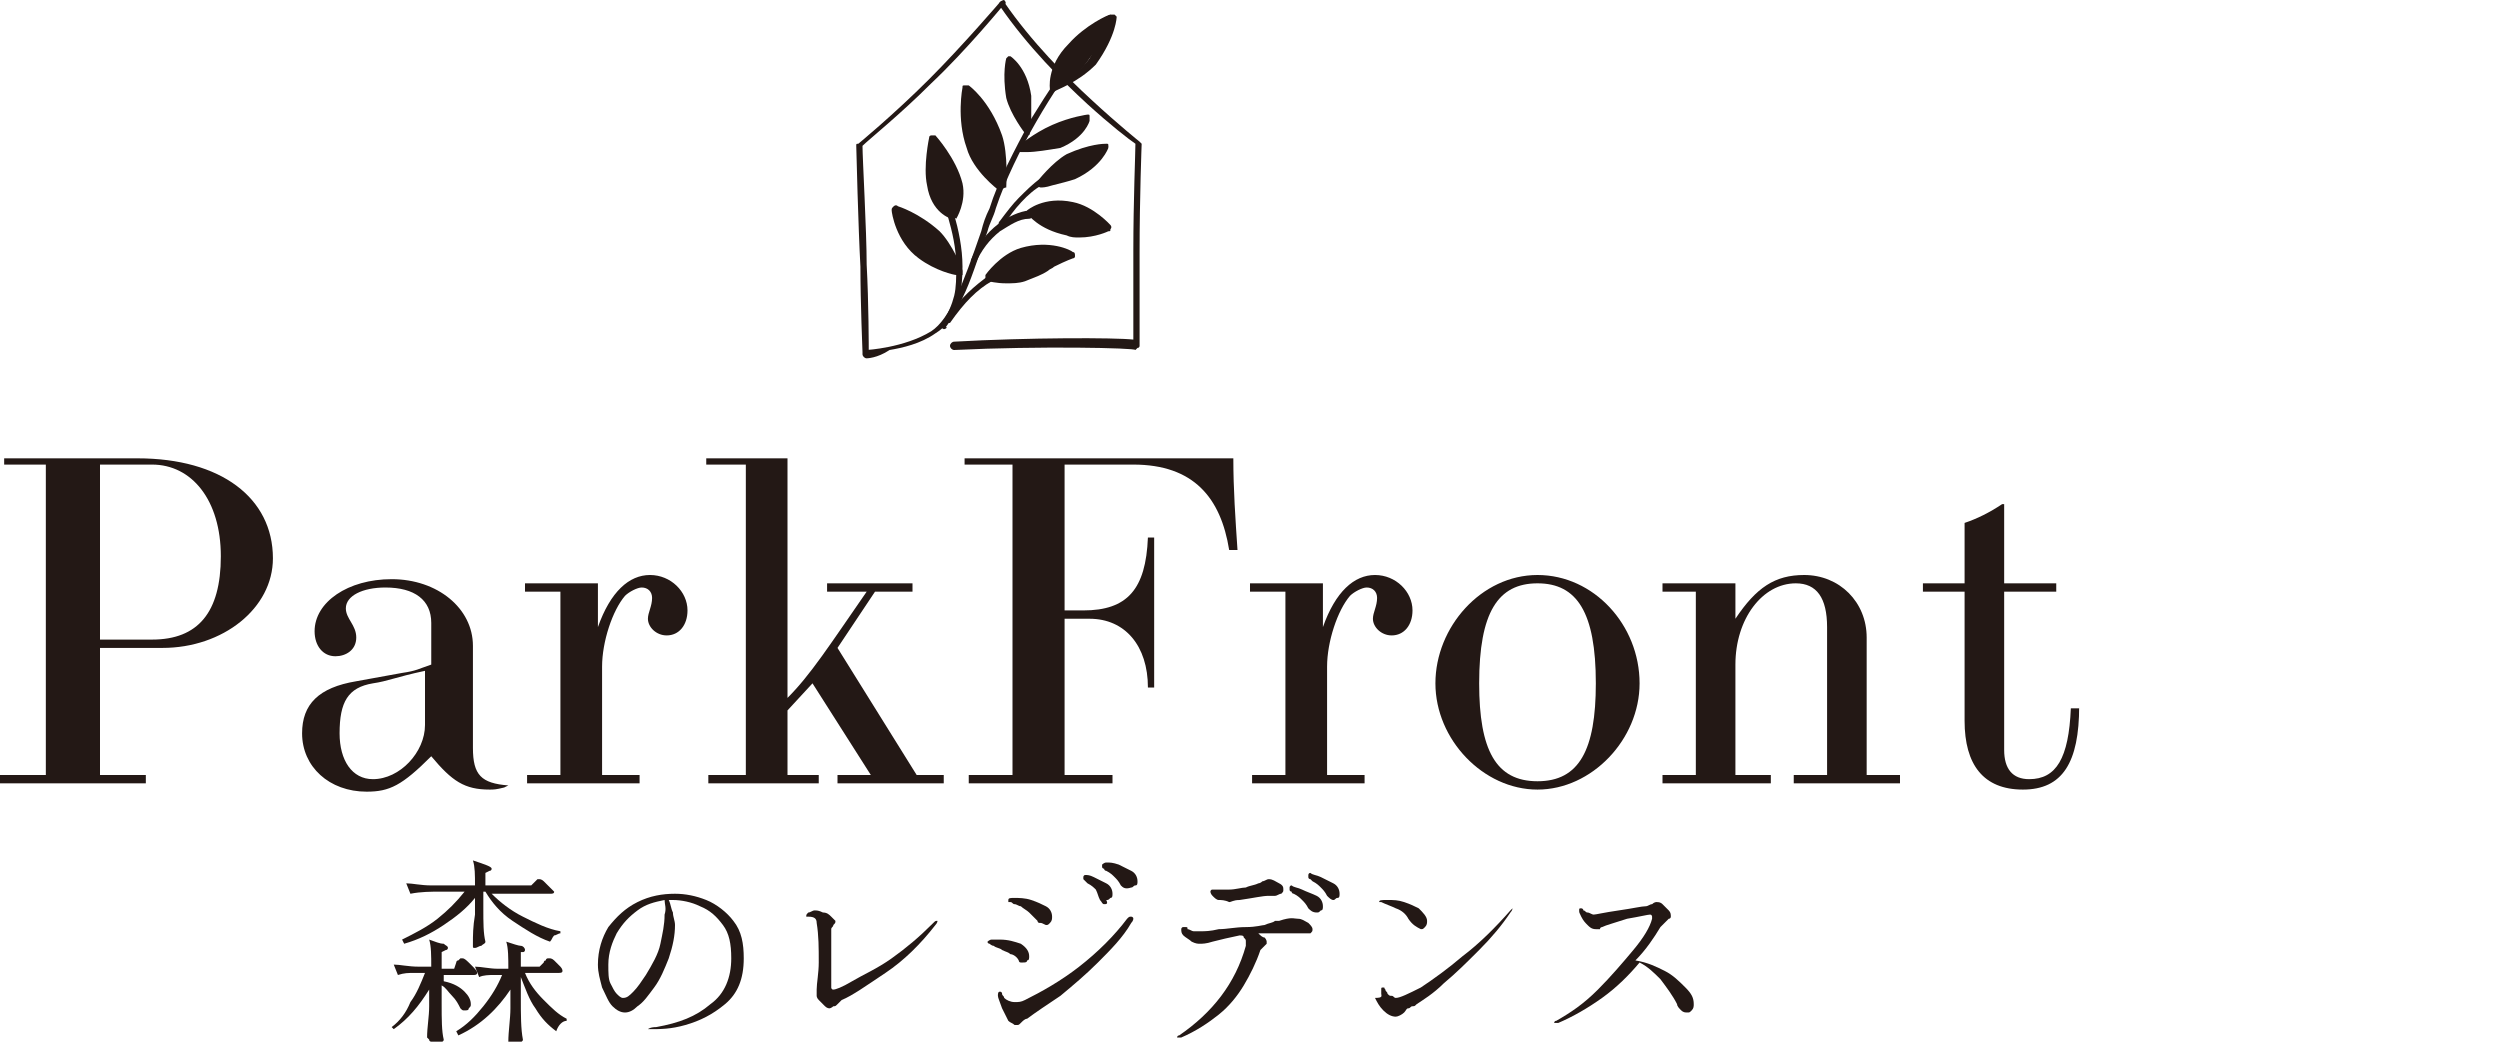<?xml version="1.0" encoding="utf-8"?>
<!-- Generator: Adobe Illustrator 27.0.0, SVG Export Plug-In . SVG Version: 6.00 Build 0)  -->
<svg version="1.1" id="レイヤー_1" xmlns="http://www.w3.org/2000/svg" xmlns:xlink="http://www.w3.org/1999/xlink" x="0px"
	 y="0px" viewBox="0 0 120 50" style="enable-background:new 0 0 120 50;" xml:space="preserve">
<style type="text/css">
	.st0{fill:#231815;}
</style>
<g>
	<g id="_レイヤー_1">
		<g>
			<g>
				<path class="st0" d="M6.6,22c4,0,6.5,1.9,6.5,4.8c0,2.4-2.4,4.3-5.3,4.3h-3v6.1H7v0.4H0v-0.4h2.2V22.3H0.2V22L6.6,22L6.6,22z
					 M4.8,30.7h2.5c2.2,0,3.3-1.3,3.3-4s-1.4-4.4-3.3-4.4H4.8V30.7z"/>
				<path class="st0" d="M24.2,37.8c-0.4,0.1-0.5,0.1-0.7,0.1c-1.2,0-1.8-0.4-2.8-1.6c-1.4,1.4-2,1.7-3.1,1.7
					c-1.8,0-3.1-1.2-3.1-2.8c0-1.4,0.8-2.2,2.6-2.5l2.2-0.4c0.7-0.1,0.8-0.2,1.4-0.4v-2c0-1.1-0.8-1.7-2.2-1.7c-1.1,0-1.9,0.4-1.9,1
					c0,0.5,0.5,0.8,0.5,1.4s-0.5,0.9-1,0.9c-0.6,0-1-0.5-1-1.2c0-1.4,1.6-2.5,3.7-2.5c2.2,0,3.9,1.4,3.9,3.2v4.9
					c0,1.3,0.4,1.7,1.7,1.8L24.2,37.8L24.2,37.8z M17.9,32.8c-1.2,0.2-1.6,0.9-1.6,2.4c0,1.3,0.6,2.2,1.6,2.2c1.3,0,2.5-1.3,2.5-2.6
					v-2.6C19,32.5,18.6,32.7,17.9,32.8L17.9,32.8z"/>
				<path class="st0" d="M25.3,37.6v-0.4h1.6v-8.8h-1.7V28h3.5v2.1c0.6-1.7,1.5-2.5,2.5-2.5s1.8,0.8,1.8,1.7c0,0.7-0.4,1.2-1,1.2
					c-0.5,0-0.9-0.4-0.9-0.8c0-0.3,0.2-0.6,0.2-1c0-0.3-0.2-0.5-0.5-0.5c-0.2,0-0.6,0.2-0.8,0.4c-0.6,0.7-1.1,2.2-1.1,3.4v5.2h1.8
					v0.4L25.3,37.6L25.3,37.6z"/>
				<path class="st0" d="M40.2,37.6v-0.4h1.6l-2.8-4.4l-1.2,1.3v3.1h1.5v0.4h-5.3v-0.4h1.8V22.3h-1.9V22h3.9v11.5
					c1.1-1.1,2-2.5,3.8-5.1h-1.9V28h4.1v0.4H42l-1.8,2.7l3.8,6.1h1.3v0.4L40.2,37.6L40.2,37.6z"/>
				<path class="st0" d="M46.5,37.6v-0.4h2.1V22.3h-2.3V22h12.9c0,1.5,0.1,2.9,0.2,4.4H59c-0.4-2.5-1.7-4.1-4.6-4.1h-3.3v7H52
					c2.1,0,3-1,3.1-3.5h0.3V33h-0.3c0-2-1.1-3.3-2.8-3.3h-1.2v7.5h2.3v0.4L46.5,37.6L46.5,37.6z"/>
				<path class="st0" d="M60.1,37.6v-0.4h1.6v-8.8h-1.7V28h3.5v2.1c0.6-1.7,1.5-2.5,2.5-2.5c1,0,1.8,0.8,1.8,1.7
					c0,0.7-0.4,1.2-1,1.2c-0.5,0-0.9-0.4-0.9-0.8c0-0.3,0.2-0.6,0.2-1c0-0.3-0.2-0.5-0.5-0.5c-0.2,0-0.6,0.2-0.8,0.4
					c-0.6,0.7-1.1,2.2-1.1,3.4v5.2h1.8v0.4L60.1,37.6L60.1,37.6z"/>
				<path class="st0" d="M78.7,32.8c0,2.7-2.3,5.1-4.9,5.1c-2.6,0-4.9-2.4-4.9-5.1s2.2-5.2,4.9-5.2S78.7,30,78.7,32.8z M76.6,32.8
					c0-3.4-0.9-4.8-2.8-4.8c-1.9,0-2.8,1.4-2.8,4.8c0,3.2,0.8,4.7,2.8,4.7S76.6,36,76.6,32.8z"/>
				<path class="st0" d="M86.1,37.2h1.6v-7.1c0-1.4-0.5-2.1-1.5-2.1c-1.6,0-2.9,1.7-2.9,3.9v5.3H85v0.4h-5.2v-0.4h1.6v-8.8h-1.6V28
					h3.5v1.7c1-1.5,1.9-2.1,3.3-2.1c1.7,0,3,1.3,3,3v6.6h1.6v0.4h-5.1L86.1,37.2L86.1,37.2z"/>
				<path class="st0" d="M99.8,33.9c0,2.7-0.8,4-2.7,4s-2.8-1.2-2.8-3.3v-6.2h-2V28h2v-2.9c0.6-0.2,1.2-0.5,1.8-0.9l0.1,0V28h2.5
					v0.4h-2.5V36c0,0.9,0.4,1.4,1.2,1.4c1.3,0,1.9-1,2-3.4H99.8L99.8,33.9z"/>
			</g>
			<g>
				<path class="st0" d="M21.9,46.2c0,0,0-0.1,0.1-0.1c0,0,0.1-0.1,0.1-0.1c0,0,0,0,0.1,0c0.1,0,0.2,0.1,0.4,0.3
					c0.2,0.2,0.3,0.3,0.3,0.4c0,0.1-0.1,0.1-0.2,0.1h-1.4v0.3c0.5,0.1,0.8,0.3,1,0.5c0.2,0.2,0.3,0.4,0.3,0.6c0,0.1,0,0.1-0.1,0.2
					c0,0.1-0.1,0.1-0.2,0.1c-0.1,0-0.1,0-0.2-0.1c-0.1-0.2-0.2-0.4-0.4-0.6s-0.3-0.4-0.5-0.5v0.9c0,0.7,0,1.3,0.1,1.7
					c0,0.1-0.1,0.1-0.2,0.2C20.9,50,20.8,50,20.7,50c0,0-0.1,0-0.1-0.1c0,0-0.1-0.1-0.1-0.1c0-0.5,0.1-1,0.1-1.5v-0.8
					c-0.5,0.8-1,1.4-1.7,1.9l-0.1-0.1c0.4-0.3,0.7-0.7,0.9-1.2c0.3-0.4,0.5-0.9,0.7-1.4h-0.5c-0.3,0-0.5,0-0.8,0.1l-0.2-0.5
					c0.3,0,0.7,0.1,1.2,0.1h0.6c0-0.5,0-1-0.1-1.3c0.3,0.1,0.5,0.2,0.7,0.2c0.1,0.1,0.2,0.1,0.2,0.2c0,0,0,0.1-0.1,0.1l-0.2,0.1v0.8
					h0.6L21.9,46.2L21.9,46.2z M25.6,42.4c0,0,0.1-0.1,0.1-0.1c0,0,0.1-0.1,0.1-0.1c0,0,0.1,0,0.1,0c0,0,0.1,0,0.2,0.1
					c0.1,0.1,0.2,0.2,0.3,0.3s0.2,0.2,0.2,0.2c0,0.1-0.1,0.1-0.2,0.1h-2.8c0.4,0.4,0.9,0.8,1.5,1.1c0.6,0.3,1.2,0.6,1.8,0.7l0,0.1
					c-0.1,0-0.2,0.1-0.3,0.1c-0.1,0.1-0.1,0.2-0.2,0.3c-0.6-0.2-1.2-0.6-1.8-1c-0.6-0.4-1-0.9-1.3-1.4h-0.1v0.8c0,0.7,0,1.2,0.1,1.6
					c0,0.1-0.1,0.1-0.2,0.2c-0.1,0-0.2,0.1-0.3,0.1c-0.1,0-0.1,0-0.1-0.1c0,0,0-0.1,0-0.1c0-0.4,0-0.8,0.1-1.4v-0.8
					c-0.4,0.5-0.9,0.9-1.5,1.3c-0.6,0.4-1.2,0.7-1.9,0.9l-0.1-0.2c0.6-0.3,1.2-0.6,1.7-1c0.5-0.4,0.9-0.8,1.3-1.3h-1.2
					c-0.4,0-0.9,0-1.4,0.1l-0.2-0.5c0.3,0,0.7,0.1,1.2,0.1h2.1c0-0.5,0-0.9-0.1-1.2c0.6,0.2,0.9,0.3,0.9,0.4c0,0,0,0.1-0.1,0.1
					l-0.2,0.1v0.6h2.2L25.6,42.4L25.6,42.4z M26.1,46.2c0,0,0-0.1,0.1-0.1c0-0.1,0.1-0.1,0.1-0.1c0,0,0,0,0.1,0c0,0,0.1,0,0.2,0.1
					c0.1,0.1,0.2,0.2,0.3,0.3s0.1,0.2,0.1,0.2c0,0.1-0.1,0.1-0.2,0.1h-1.6c0.2,0.5,0.5,0.9,0.9,1.3c0.4,0.4,0.7,0.7,1.1,0.9l0,0.1
					c-0.2,0-0.4,0.2-0.5,0.5c-0.4-0.3-0.7-0.6-1-1.1c-0.3-0.4-0.5-1-0.7-1.5v1c0,0.8,0,1.5,0.1,2c0,0.1-0.1,0.1-0.2,0.2
					c-0.1,0-0.2,0.1-0.3,0.1c-0.1,0-0.1,0-0.1-0.1c0,0-0.1-0.1-0.1-0.1c0-0.5,0.1-1.1,0.1-1.6v-0.9c-0.6,0.9-1.4,1.7-2.5,2.2
					l-0.1-0.2c0.5-0.3,0.9-0.7,1.3-1.2c0.4-0.5,0.7-1,0.9-1.5h-0.4c-0.2,0-0.5,0-0.7,0.1l-0.2-0.5c0.3,0,0.7,0.1,1.1,0.1h0.5
					c0-0.5,0-1-0.1-1.3c0.3,0.1,0.6,0.2,0.7,0.2s0.2,0.1,0.2,0.2c0,0,0,0.1-0.1,0.1L25,45.7v0.7h0.9L26.1,46.2L26.1,46.2z"/>
				<path class="st0" d="M33.9,43.2c0.5,0.2,1,0.6,1.3,1c0.4,0.5,0.5,1.1,0.5,1.8c0,1-0.3,1.7-0.9,2.2c-0.6,0.5-1.2,0.8-1.9,1
					c-0.7,0.2-1.2,0.2-1.7,0.2c-0.1,0-0.1,0-0.1,0c0,0,0.1-0.1,0.4-0.1c1.1-0.2,1.9-0.5,2.6-1.1c0.7-0.5,1-1.3,1-2.2
					c0-0.7-0.1-1.2-0.4-1.6c-0.3-0.4-0.6-0.7-1.1-0.9c-0.4-0.2-0.9-0.3-1.3-0.3c-0.1,0-0.2,0-0.2,0c0.1,0.2,0.1,0.4,0.2,0.6
					c0,0.2,0.1,0.4,0.1,0.6c0,0.5-0.1,1-0.3,1.6c-0.2,0.5-0.4,1-0.7,1.4c-0.3,0.4-0.5,0.7-0.8,0.9c-0.2,0.2-0.4,0.3-0.6,0.3
					c-0.2,0-0.4-0.1-0.6-0.3c-0.2-0.2-0.3-0.5-0.5-0.9c-0.1-0.4-0.2-0.7-0.2-1.1c0-0.7,0.2-1.3,0.5-1.8c0.4-0.5,0.8-0.9,1.4-1.2
					c0.6-0.3,1.2-0.4,1.8-0.4C32.9,42.9,33.4,43,33.9,43.2L33.9,43.2z M31.9,43.2c-0.5,0.1-0.9,0.2-1.3,0.5c-0.4,0.3-0.7,0.6-1,1.1
					c-0.2,0.4-0.4,0.9-0.4,1.5c0,0.4,0,0.7,0.1,0.9c0.1,0.2,0.2,0.4,0.3,0.5c0.1,0.1,0.2,0.2,0.3,0.2c0.2,0,0.3-0.1,0.5-0.3
					c0.2-0.2,0.4-0.5,0.6-0.8c0.3-0.5,0.6-1,0.7-1.5c0.1-0.5,0.2-0.9,0.2-1.4C32,43.6,31.9,43.4,31.9,43.2L31.9,43.2z"/>
				<path class="st0" d="M39.6,48.3c-0.1-0.1-0.2-0.2-0.3-0.3c-0.1-0.1-0.1-0.2-0.1-0.2c0,0,0-0.1,0-0.1c0,0,0-0.1,0-0.2
					c0-0.3,0.1-0.8,0.1-1.3c0-0.7,0-1.3-0.1-1.9c0-0.2-0.1-0.3-0.4-0.3c0,0-0.1,0-0.1,0c0,0,0,0,0,0c0-0.1,0-0.1,0.1-0.2
					c0.1,0,0.2-0.1,0.3-0.1c0.1,0,0.2,0,0.4,0.1c0.2,0,0.3,0.1,0.4,0.2s0.2,0.2,0.2,0.2c0,0.1,0,0.1-0.1,0.2c0,0.1-0.1,0.1-0.1,0.2
					c0,0.1,0,0.1,0,0.2l0,0.5c0,0.7,0,1.1,0,1.2c0,0.3,0,0.6,0,0.8c0,0.1,0,0.1,0,0.1c0,0,0,0.1,0.1,0.1c0.1,0,0.4-0.1,0.9-0.4
					c0.5-0.3,1.2-0.6,1.9-1.1c0.7-0.5,1.3-1,2-1.7c0.1-0.1,0.1-0.1,0.2-0.1c0,0,0,0,0,0c0,0,0,0.1-0.1,0.2c-0.7,0.9-1.5,1.7-2.4,2.3
					c-0.9,0.6-1.6,1.1-2.1,1.3c0,0-0.1,0.1-0.2,0.2c-0.1,0.1-0.1,0.1-0.2,0.1c0,0-0.1,0.1-0.2,0.1C39.8,48.4,39.7,48.4,39.6,48.3
					L39.6,48.3z"/>
				<path class="st0" d="M49,46.2c-0.1,0-0.1-0.1-0.1-0.1c-0.1-0.2-0.3-0.3-0.4-0.3c-0.1-0.1-0.2-0.1-0.4-0.2
					c-0.1-0.1-0.3-0.1-0.4-0.2c-0.1,0-0.2-0.1-0.2-0.1c0,0-0.1,0-0.1-0.1c0,0,0.1-0.1,0.2-0.1c0.1,0,0.3,0,0.4,0
					c0.4,0,0.7,0.1,1,0.2c0.3,0.2,0.4,0.4,0.4,0.6c0,0.1,0,0.2-0.1,0.2c0,0.1-0.1,0.1-0.2,0.1C49.1,46.2,49,46.2,49,46.2L49,46.2z
					 M48.4,49c-0.1-0.2-0.2-0.4-0.3-0.6c-0.1-0.3-0.2-0.5-0.2-0.6c0-0.1,0-0.2,0.1-0.2c0,0,0.1,0,0.1,0.1c0,0.1,0.1,0.1,0.1,0.2
					c0.1,0.1,0.3,0.2,0.5,0.2c0.2,0,0.3,0,0.5-0.1c0.8-0.4,1.7-0.9,2.6-1.6c0.9-0.7,1.7-1.5,2.3-2.3c0.1-0.1,0.1-0.1,0.2-0.1
					c0,0,0.1,0,0.1,0.1c0,0,0,0.1-0.1,0.2c-0.4,0.7-1,1.3-1.6,1.9c-0.6,0.6-1.2,1.1-1.8,1.6c-0.6,0.4-1.2,0.8-1.6,1.1
					c-0.1,0-0.2,0.1-0.3,0.2c-0.1,0.1-0.1,0.1-0.2,0.1c0,0-0.1,0-0.1,0C48.6,49.1,48.5,49.1,48.4,49L48.4,49z M49.9,44.3
					c-0.1,0-0.1-0.1-0.1-0.1c-0.2-0.2-0.3-0.3-0.4-0.4c-0.1-0.1-0.3-0.2-0.4-0.3c-0.1,0-0.2-0.1-0.3-0.1s-0.1-0.1-0.2-0.1
					c0,0,0,0-0.1,0c0,0,0,0,0-0.1c0-0.1,0.1-0.1,0.3-0.1c0.2,0,0.5,0,0.8,0.1c0.3,0.1,0.5,0.2,0.7,0.3c0.2,0.1,0.3,0.3,0.3,0.5
					c0,0.1,0,0.2-0.1,0.3c-0.1,0.1-0.1,0.1-0.2,0.1C50,44.3,50,44.3,49.9,44.3L49.9,44.3z M53,43.4c-0.1,0-0.1-0.1-0.2-0.2
					c-0.1-0.2-0.1-0.3-0.2-0.5c-0.1-0.1-0.2-0.2-0.4-0.3c0,0,0,0-0.1-0.1c0,0-0.1-0.1-0.1-0.1c0,0,0,0,0-0.1c0,0,0-0.1,0.1-0.1
					c0.1,0,0.2,0,0.4,0.1c0.2,0.1,0.4,0.2,0.6,0.3c0.2,0.1,0.3,0.3,0.3,0.5c0,0.1,0,0.2-0.1,0.2c-0.1,0.1-0.1,0.1-0.2,0.1
					C53.2,43.4,53.1,43.4,53,43.4L53,43.4z M53.8,42.5c-0.1-0.2-0.2-0.3-0.3-0.4c-0.1-0.1-0.2-0.2-0.4-0.3c0,0-0.1,0-0.1-0.1
					c0,0-0.1,0-0.1-0.1c0,0,0,0,0-0.1c0,0,0.1-0.1,0.2-0.1c0.2,0,0.3,0,0.6,0.1c0.2,0.1,0.4,0.2,0.6,0.3c0.2,0.1,0.3,0.3,0.3,0.5
					c0,0.1,0,0.2-0.1,0.2s-0.1,0.1-0.2,0.1C54,42.7,53.9,42.6,53.8,42.5L53.8,42.5z"/>
				<path class="st0" d="M62.3,44.1c0.2,0,0.3,0.1,0.5,0.2c0.1,0.1,0.2,0.2,0.2,0.3c0,0.1,0,0.1-0.1,0.2c0,0-0.1,0-0.2,0l-0.3,0
					c-0.5,0-0.7,0-0.9,0c-0.4,0-0.7,0-1.1,0c0.1,0.1,0.2,0.2,0.3,0.2c0.1,0.1,0.1,0.2,0.1,0.2c0,0,0,0.1,0,0.1c0,0-0.1,0.1-0.1,0.1
					c0,0,0,0-0.1,0.1c0,0-0.1,0.1-0.1,0.1c-0.2,0.6-0.5,1.2-0.8,1.7c-0.3,0.5-0.7,1-1.2,1.4c-0.5,0.4-1.1,0.8-1.8,1.1
					c-0.1,0-0.1,0-0.1,0c0,0-0.1,0-0.1,0c0,0,0-0.1,0.1-0.1c1.6-1.1,2.7-2.5,3.2-4.3c0-0.1,0-0.2,0-0.2c0-0.1,0-0.1-0.1-0.2
					c0-0.1-0.1-0.1-0.2-0.1c-0.5,0.1-0.9,0.2-1.3,0.3c-0.3,0.1-0.5,0.1-0.6,0.1c-0.1,0-0.2,0-0.4-0.1c-0.1-0.1-0.3-0.2-0.4-0.3
					c-0.1-0.1-0.1-0.2-0.1-0.3c0,0,0-0.1,0.1-0.1c0,0,0.1,0,0.1,0c0.1,0,0.1,0,0.1,0.1c0.1,0,0.2,0.1,0.3,0.1c0.1,0,0.3,0,0.4,0
					c0.1,0,0.4,0,0.8-0.1c0.4,0,0.8-0.1,1.3-0.1s0.8-0.1,0.9-0.1c0.2-0.1,0.4-0.1,0.5-0.2c0,0,0.1,0,0.1,0c0,0,0.1,0,0.1,0
					C62,44,62.1,44.1,62.3,44.1L62.3,44.1z M58.5,43.2c-0.1,0-0.2-0.1-0.3-0.2c-0.1-0.1-0.1-0.2-0.1-0.2s0-0.1,0.1-0.1
					c0,0,0.1,0,0.1,0c0,0,0.1,0,0.1,0c0.1,0,0.1,0,0.2,0c0.2,0,0.3,0,0.4,0c0.3,0,0.6-0.1,0.8-0.1c0.2-0.1,0.4-0.1,0.6-0.2
					c0,0,0.1,0,0.2-0.1c0.1,0,0.2-0.1,0.3-0.1c0.2,0,0.3,0.1,0.5,0.2c0.2,0.1,0.2,0.2,0.2,0.3c0,0.1,0,0.1-0.1,0.2
					c-0.1,0-0.2,0.1-0.3,0.1l-0.3,0c-0.3,0-0.7,0.1-1.4,0.2c-0.3,0-0.4,0.1-0.5,0.1C58.8,43.2,58.6,43.2,58.5,43.2L58.5,43.2z
					 M62.5,42.7c0.2,0.1,0.5,0.2,0.7,0.3c0.2,0.1,0.3,0.3,0.3,0.5c0,0.1,0,0.2-0.1,0.2c-0.1,0.1-0.1,0.1-0.2,0.1
					c-0.2,0-0.3-0.1-0.4-0.2c-0.1-0.2-0.2-0.3-0.3-0.4c-0.1-0.1-0.2-0.2-0.4-0.3c0,0-0.1,0-0.1-0.1c0,0-0.1,0-0.1-0.1c0,0,0,0,0-0.1
					c0,0,0-0.1,0.1-0.1C62.1,42.6,62.3,42.6,62.5,42.7L62.5,42.7z M63.4,42.1c0.2,0.1,0.4,0.2,0.6,0.3s0.3,0.3,0.3,0.5
					c0,0.1,0,0.2-0.1,0.2c-0.1,0-0.1,0.1-0.2,0.1c-0.1,0-0.2-0.1-0.3-0.2c-0.1-0.2-0.2-0.3-0.3-0.4c-0.1-0.1-0.2-0.2-0.4-0.3
					c0,0-0.1-0.1-0.1-0.1c0,0-0.1,0-0.1-0.1c0,0,0,0,0-0.1c0,0,0-0.1,0.1-0.1C63,42,63.2,42,63.4,42.1L63.4,42.1z"/>
				<path class="st0" d="M67.6,44.1c-0.1-0.2-0.3-0.4-0.6-0.5c-0.2-0.1-0.5-0.2-0.7-0.3c0,0-0.1,0-0.1,0c0,0,0,0,0,0
					c0-0.1,0.1-0.1,0.4-0.1c0.3,0,0.5,0,0.8,0.1c0.3,0.1,0.5,0.2,0.7,0.3c0.2,0.2,0.4,0.4,0.4,0.6c0,0.1,0,0.2-0.1,0.3
					c-0.1,0.1-0.1,0.1-0.2,0.1C68,44.5,67.8,44.4,67.6,44.1L67.6,44.1z M66.3,47.7c0-0.1,0-0.1,0-0.2c0-0.1,0-0.1,0.1-0.1
					s0,0,0.1,0.1c0,0.1,0.1,0.1,0.1,0.2c0.1,0.1,0.1,0.1,0.2,0.1c0.1,0,0.1,0.1,0.2,0.1c0.2,0,0.6-0.2,1.2-0.5
					c0.6-0.4,1.3-0.9,2-1.5c0.8-0.6,1.6-1.4,2.3-2.2c0.1-0.1,0.1-0.1,0.1-0.1c0,0,0,0,0,0c0,0,0,0.1-0.1,0.2
					c-0.4,0.6-0.9,1.2-1.5,1.8c-0.6,0.6-1.1,1.1-1.7,1.6c-0.5,0.5-1,0.8-1.3,1c-0.1,0.1-0.1,0.1-0.2,0.1c-0.1,0-0.1,0.1-0.2,0.1
					c-0.1,0-0.1,0.1-0.2,0.2c-0.1,0.1-0.3,0.2-0.4,0.2c-0.2,0-0.4-0.1-0.6-0.3c-0.2-0.2-0.3-0.4-0.4-0.6
					C66.4,47.9,66.3,47.8,66.3,47.7L66.3,47.7z"/>
				<path class="st0" d="M79.9,46.6c0.4,0.2,0.7,0.5,1,0.8c0.3,0.3,0.4,0.5,0.4,0.8c0,0.1,0,0.2-0.1,0.3c-0.1,0.1-0.1,0.1-0.2,0.1
					s-0.2,0-0.3-0.1c-0.1-0.1-0.2-0.2-0.2-0.3c-0.2-0.4-0.5-0.8-0.8-1.2c-0.3-0.3-0.6-0.6-1-0.8c-0.5,0.6-1.1,1.2-1.8,1.7
					c-0.7,0.5-1.4,0.9-2.1,1.2c0,0-0.1,0-0.1,0c0,0-0.1,0-0.1,0c0,0,0-0.1,0.1-0.1c0.7-0.4,1.3-0.8,2-1.5c0.6-0.6,1.2-1.3,1.7-1.9
					c0.5-0.6,0.8-1.1,0.9-1.5l0-0.1c0,0,0-0.1-0.1-0.1c-0.1,0-0.5,0.1-1.1,0.2c-0.6,0.2-1,0.3-1.2,0.4c0,0-0.1,0-0.1,0.1
					c-0.1,0-0.1,0-0.2,0c-0.2,0-0.3-0.1-0.4-0.2c-0.1-0.1-0.2-0.2-0.3-0.4s-0.1-0.2-0.1-0.3s0-0.1,0.1-0.1c0,0,0.1,0,0.1,0.1
					c0.1,0,0.1,0.1,0.2,0.1c0.1,0,0.2,0.1,0.3,0.1s0.5-0.1,1.2-0.2c0.7-0.1,1.1-0.2,1.3-0.2c0.1,0,0.2-0.1,0.3-0.1
					c0.1-0.1,0.2-0.1,0.2-0.1c0.1,0,0.2,0,0.3,0.1c0.1,0.1,0.2,0.2,0.3,0.3c0.1,0.1,0.1,0.2,0.1,0.3c0,0,0,0.1-0.1,0.1
					c0,0-0.1,0.1-0.2,0.2c-0.1,0.1-0.2,0.2-0.2,0.2c-0.3,0.5-0.7,1.1-1.2,1.6C79.1,46.2,79.5,46.4,79.9,46.6L79.9,46.6z"/>
			</g>
			<g>
				<path class="st0" d="M41.6,17.2c-0.1,0-0.2-0.1-0.2-0.2c0-0.1,0.1-0.2,0.2-0.2l0,0c0,0,1.8-0.1,3.1-0.9c0.9-0.6,1.5-2.2,2.4-4.8
					c0.1-0.4,0.2-0.7,0.4-1.1c0.4-1.3,1.2-2.8,2-4.3c0.8-1.3,1.6-2.5,2.2-3.3c0.1-0.1,0.2-0.1,0.2,0c0.1,0.1,0.1,0.2,0,0.2
					c-1.2,1.5-3.2,4.7-4.1,7.4c-0.1,0.4-0.3,0.7-0.4,1.1c-0.5,1.4-0.8,2.4-1.2,3.2c-0.4,0.9-0.8,1.4-1.3,1.7
					c-0.7,0.5-1.6,0.7-2.2,0.8C42.1,17.2,41.6,17.2,41.6,17.2C41.6,17.2,41.6,17.2,41.6,17.2L41.6,17.2z"/>
				<path class="st0" d="M41.6,17.1c-0.1,0-0.2-0.1-0.2-0.2c0,0-0.1-2.4-0.1-4.1c-0.1-1.8-0.2-5.7-0.2-5.8c0-0.1,0-0.1,0.1-0.1
					c0,0,1.7-1.4,3.4-3.1C46.2,2.2,48,0.1,48,0.1C48.1,0,48.2,0,48.2,0c0.1,0.1,0.1,0.2,0,0.2c0,0-1.8,2.2-3.5,3.8
					c-1.5,1.5-3,2.7-3.3,3c0,0.6,0.2,4.1,0.2,5.7c0.1,1.8,0.1,4.1,0.1,4.1C41.8,17,41.7,17.1,41.6,17.1
					C41.6,17.1,41.6,17.1,41.6,17.1L41.6,17.1z"/>
				<g>
					<path class="st0" d="M50.6,4.2c0,0-0.2-1,0.8-2.1c0.8-0.9,1.9-1.4,1.9-1.4s0,0.8-1,2.1C51.6,3.9,50.6,4.2,50.6,4.2L50.6,4.2z"
						/>
					<path class="st0" d="M50.6,4.4C50.6,4.4,50.5,4.4,50.6,4.4c-0.1-0.1-0.2-0.1-0.2-0.1c0,0-0.2-1.1,0.9-2.2
						c0.8-0.9,1.9-1.4,2-1.4c0.1,0,0.1,0,0.2,0c0,0,0.1,0.1,0.1,0.1c0,0,0,0.9-1,2.3C51.7,4,50.7,4.3,50.6,4.4
						C50.6,4.4,50.6,4.4,50.6,4.4L50.6,4.4z M53.1,1c-0.4,0.2-1.1,0.6-1.6,1.2c-0.5,0.5-0.7,1-0.7,1.4c0,0.1,0,0.3,0,0.4
						c0.3-0.1,1-0.5,1.5-1.2C52.8,1.9,53,1.3,53.1,1L53.1,1z"/>
				</g>
				<path class="st0" d="M45.8,16.8c-0.1,0-0.2-0.1-0.2-0.2c0-0.1,0.1-0.2,0.2-0.2c3.6-0.2,7.7-0.2,8.6-0.1c0-0.6,0-2.7,0-4.3
					c0-2.3,0.1-4.7,0.1-5.1C54.2,6.7,53.3,6,52.2,5C51,3.9,49.3,2.2,48,0.3c-0.1-0.1,0-0.2,0-0.2c0.1-0.1,0.2,0,0.2,0
					c1.3,1.9,3,3.6,4.2,4.7c1.3,1.2,2.3,2,2.3,2c0,0,0.1,0.1,0.1,0.1c0,0-0.1,2.6-0.1,5.2c0,1.8,0,4.4,0,4.5c0,0,0,0.1-0.1,0.1
					c0,0-0.1,0.1-0.1,0.1C54.5,16.7,49.9,16.6,45.8,16.8C45.8,16.8,45.8,16.8,45.8,16.8L45.8,16.8z"/>
				<g>
					<path class="st0" d="M49.3,6.3c0,0-0.7-0.8-0.8-1.7c-0.2-1.1,0-1.8,0-1.8s0.7,0.4,0.9,1.8C49.5,5.3,49.3,6.3,49.3,6.3L49.3,6.3
						z"/>
					<path class="st0" d="M49.3,6.5c-0.1,0-0.1,0-0.1-0.1c0,0-0.7-0.9-0.9-1.7c-0.2-1.2,0-1.9,0-1.9c0,0,0.1-0.1,0.1-0.1
						c0,0,0.1,0,0.1,0c0,0,0.8,0.5,1,1.9c0,0.3,0,0.7,0,1.2c0,0.3-0.1,0.6-0.1,0.6C49.5,6.4,49.4,6.5,49.3,6.5
						C49.4,6.5,49.3,6.5,49.3,6.5L49.3,6.5z M48.6,3.1c0,0.1,0,0.1,0,0.2c0,0.3,0,0.7,0.1,1.3c0.1,0.5,0.4,1,0.6,1.3
						c0-0.3,0.1-0.8,0-1.2C49.1,3.8,48.8,3.4,48.6,3.1L48.6,3.1z"/>
				</g>
				<g>
					<path class="st0" d="M50.5,6.1c0.9-0.4,1.6-0.5,1.6-0.5S52,6.3,50.9,6.8C50,7.2,49,7.1,49,7.1S49.6,6.5,50.5,6.1L50.5,6.1z"/>
					<path class="st0" d="M49.3,7.3c-0.2,0-0.3,0-0.3,0c-0.1,0-0.1-0.1-0.1-0.1c0-0.1,0-0.1,0-0.2c0,0,0.7-0.6,1.6-1l0,0
						c0.9-0.4,1.7-0.5,1.7-0.5c0.1,0,0.1,0,0.1,0.1c0,0,0,0.1,0,0.2c0,0-0.2,0.8-1.4,1.3C50.3,7.2,49.7,7.3,49.3,7.3L49.3,7.3z
						 M50.6,6.2c-0.5,0.2-0.8,0.5-1.1,0.7c0.4,0,0.9-0.1,1.3-0.3c0.6-0.3,0.9-0.6,1-0.8C51.6,5.9,51.1,6,50.6,6.2L50.6,6.2L50.6,6.2
						z"/>
				</g>
				<g>
					<path class="st0" d="M46.3,4.2c0,0-0.2,1.5,0.2,2.9C46.9,8.1,48,9,48,9s0.1-1.6-0.2-2.4C47.3,4.9,46.3,4.2,46.3,4.2L46.3,4.2z"
						/>
					<path class="st0" d="M48,9.1c0,0-0.1,0-0.1,0c0,0-1.2-0.9-1.5-2c-0.5-1.4-0.2-2.9-0.2-2.9c0-0.1,0-0.1,0.1-0.1
						c0.1,0,0.1,0,0.2,0c0,0,1,0.7,1.6,2.4c0.3,0.9,0.2,2.4,0.2,2.5C48.2,9,48.1,9.1,48,9.1C48.1,9.1,48,9.1,48,9.1z M46.5,4.6
						c0,0.5-0.1,1.5,0.2,2.5c0.2,0.6,0.8,1.2,1.1,1.6c0-0.5,0-1.4-0.2-2C47.3,5.5,46.8,4.9,46.5,4.6L46.5,4.6z"/>
				</g>
				<path class="st0" d="M45.3,15.8C45.3,15.8,45.3,15.8,45.3,15.8c-0.2-0.1-0.2-0.2-0.1-0.3c0.3-0.4,0.5-0.9,0.6-1.3
					c0.1-0.4,0.1-0.9,0.1-1.4c0-0.9-0.2-1.7-0.4-2.4c0-0.1,0-0.2,0.1-0.2c0.1,0,0.2,0,0.2,0.1c0.2,0.7,0.4,1.6,0.4,2.5
					c0,1.2-0.2,2.1-0.8,2.9C45.5,15.7,45.4,15.8,45.3,15.8L45.3,15.8z"/>
				<g>
					<path class="st0" d="M45.7,10.3c0,0-0.8-0.2-1.1-1.5c-0.2-0.9,0.1-2.2,0.1-2.2s0.9,1,1.2,2.2C46.1,9.6,45.7,10.3,45.7,10.3
						L45.7,10.3z"/>
					<path class="st0" d="M45.7,10.5C45.7,10.5,45.6,10.4,45.7,10.5c-0.1,0-1-0.3-1.2-1.6c-0.2-0.9,0.1-2.3,0.1-2.3
						c0-0.1,0.1-0.1,0.1-0.1c0.1,0,0.1,0,0.2,0c0,0,1,1.1,1.3,2.3c0.2,0.9-0.3,1.7-0.3,1.7C45.8,10.4,45.7,10.5,45.7,10.5L45.7,10.5
						z M44.8,6.9c-0.1,0.5-0.1,1.3,0,1.8c0.2,0.9,0.6,1.2,0.8,1.3c0.1-0.2,0.3-0.7,0.2-1.3C45.6,8,45.1,7.3,44.8,6.9L44.8,6.9z"/>
				</g>
				<g>
					<path class="st0" d="M42.9,10.1c0,0,0.2,1.4,1.2,2.2c0.8,0.6,1.7,0.8,1.7,0.8s-0.5-1.2-1.1-1.8C43.9,10.3,42.9,10.1,42.9,10.1
						L42.9,10.1z"/>
					<path class="st0" d="M45.9,13.2C45.9,13.2,45.8,13.2,45.9,13.2c-0.1,0-1-0.2-1.8-0.8c-1.1-0.8-1.3-2.2-1.3-2.3
						c0-0.1,0-0.1,0.1-0.2c0,0,0.1-0.1,0.2,0c0,0,1,0.3,2,1.2c0.6,0.6,1.1,1.8,1.1,1.9c0,0.1,0,0.1,0,0.2
						C46,13.2,45.9,13.2,45.9,13.2L45.9,13.2z M43.1,10.3c0.1,0.4,0.4,1.2,1.1,1.8c0.5,0.4,1,0.6,1.3,0.7c-0.2-0.4-0.5-1.1-0.9-1.4
						C44.1,10.8,43.5,10.5,43.1,10.3L43.1,10.3z"/>
				</g>
				<g>
					<path class="st0" d="M45.5,15.5c0,0-0.1,0-0.1,0c-0.1-0.1-0.1-0.2,0-0.2c0.7-1,1.4-1.6,2.1-2.1c0.1,0,0.2,0,0.2,0.1
						c0,0.1,0,0.2-0.1,0.2c-0.7,0.4-1.3,1-2,2C45.6,15.5,45.6,15.5,45.5,15.5z"/>
					<g>
						<path class="st0" d="M51.5,12.3c0,0-1-0.5-2.4-0.2c-0.9,0.3-1.6,1.3-1.6,1.3s0.9,0.3,1.7-0.1c0.6-0.2,0.9-0.5,1.3-0.7
							C51.1,12.3,51.5,12.3,51.5,12.3z"/>
						<path class="st0" d="M48.3,13.6c-0.5,0-0.8-0.1-0.9-0.1c-0.1,0-0.1-0.1-0.1-0.1c0-0.1,0-0.1,0-0.2c0,0,0.7-1,1.7-1.3
							c1.4-0.4,2.4,0.1,2.5,0.2c0.1,0,0.1,0.1,0.1,0.2c0,0.1-0.1,0.1-0.1,0.1c0,0-0.3,0.1-0.9,0.4c-0.1,0.1-0.2,0.1-0.3,0.2
							c-0.3,0.2-0.6,0.3-1.1,0.5C48.9,13.6,48.6,13.6,48.3,13.6L48.3,13.6z M47.8,13.2c0.3,0,0.9,0.1,1.4-0.1c0.4-0.2,0.7-0.3,1-0.5
							c0.1-0.1,0.2-0.1,0.3-0.2c0.2-0.1,0.3-0.2,0.5-0.2c-0.4-0.1-1.1-0.2-1.8,0C48.5,12.4,48,13,47.8,13.2L47.8,13.2z"/>
					</g>
				</g>
				<g>
					<g>
						<path class="st0" d="M50,8.8c0,0,0.6-0.9,1.4-1.3c1-0.5,1.8-0.5,1.8-0.5s-0.2,0.8-1.5,1.4C51,8.8,50,8.8,50,8.8L50,8.8z"/>
						<path class="st0" d="M50,9c-0.1,0-0.1,0-0.2-0.1c0-0.1,0-0.1,0-0.2c0,0,0.7-0.9,1.4-1.3c1.1-0.5,1.8-0.5,1.9-0.5
							c0.1,0,0.1,0,0.1,0.1c0,0,0,0.1,0,0.1c0,0-0.3,0.9-1.6,1.5c-0.3,0.1-0.7,0.2-1.1,0.3C50.2,9,50,9,50,9C50,9,50,9,50,9L50,9z
							 M52.8,7.3c-0.3,0-0.8,0.1-1.4,0.4c-0.4,0.2-0.8,0.6-1.1,0.9c0.3,0,0.8-0.1,1.2-0.3c0.6-0.3,1-0.6,1.1-0.8
							C52.7,7.4,52.8,7.4,52.8,7.3L52.8,7.3z"/>
					</g>
					<path class="st0" d="M46.8,12.7C46.7,12.7,46.7,12.7,46.8,12.7c-0.2-0.1-0.2-0.2-0.2-0.2c0.6-1.5,1.9-2.3,2.8-2.4
						c0.1,0,0.2,0.1,0.2,0.2c0,0.1-0.1,0.2-0.2,0.2c-0.5,0-0.9,0.3-1.4,0.6c-0.5,0.4-0.9,0.9-1.2,1.6C46.9,12.6,46.8,12.7,46.8,12.7
						L46.8,12.7z"/>
					<g>
						<path class="st0" d="M49.5,10.2c0,0,0.7-0.6,2-0.3c1,0.2,1.7,1,1.7,1s-1,0.4-2,0.2C49.9,10.9,49.5,10.2,49.5,10.2L49.5,10.2
							L49.5,10.2z"/>
						<path class="st0" d="M51.8,11.4c-0.2,0-0.4,0-0.6-0.1c-1.4-0.3-1.8-1-1.9-1c0-0.1,0-0.2,0-0.2c0,0,0.8-0.7,2.2-0.4
							c1,0.2,1.8,1.1,1.8,1.1c0,0,0.1,0.1,0,0.2c0,0.1,0,0.1-0.1,0.1C53.2,11.1,52.6,11.4,51.8,11.4z M49.7,10.2
							c0.1,0.1,0.1,0.1,0.2,0.2c0.2,0.2,0.6,0.4,1.3,0.5c0.7,0.1,1.3,0,1.7-0.1c-0.3-0.2-0.8-0.7-1.4-0.8
							C50.5,9.9,50,10.1,49.7,10.2L49.7,10.2z M49.5,10.2L49.5,10.2L49.5,10.2z"/>
					</g>
					<path class="st0" d="M48.1,10.9C48.1,10.9,48,10.9,48.1,10.9c-0.2-0.1-0.2-0.2-0.1-0.3c0.3-0.4,0.6-0.8,0.9-1.1
						c0.3-0.3,0.7-0.7,1-0.9c0.1,0,0.2,0,0.2,0.1s0,0.2-0.1,0.2c-0.6,0.3-1.4,1.2-1.8,1.9C48.2,10.9,48.2,10.9,48.1,10.9L48.1,10.9z
						"/>
				</g>
			</g>
		</g>
	</g>
</g>
</svg>
